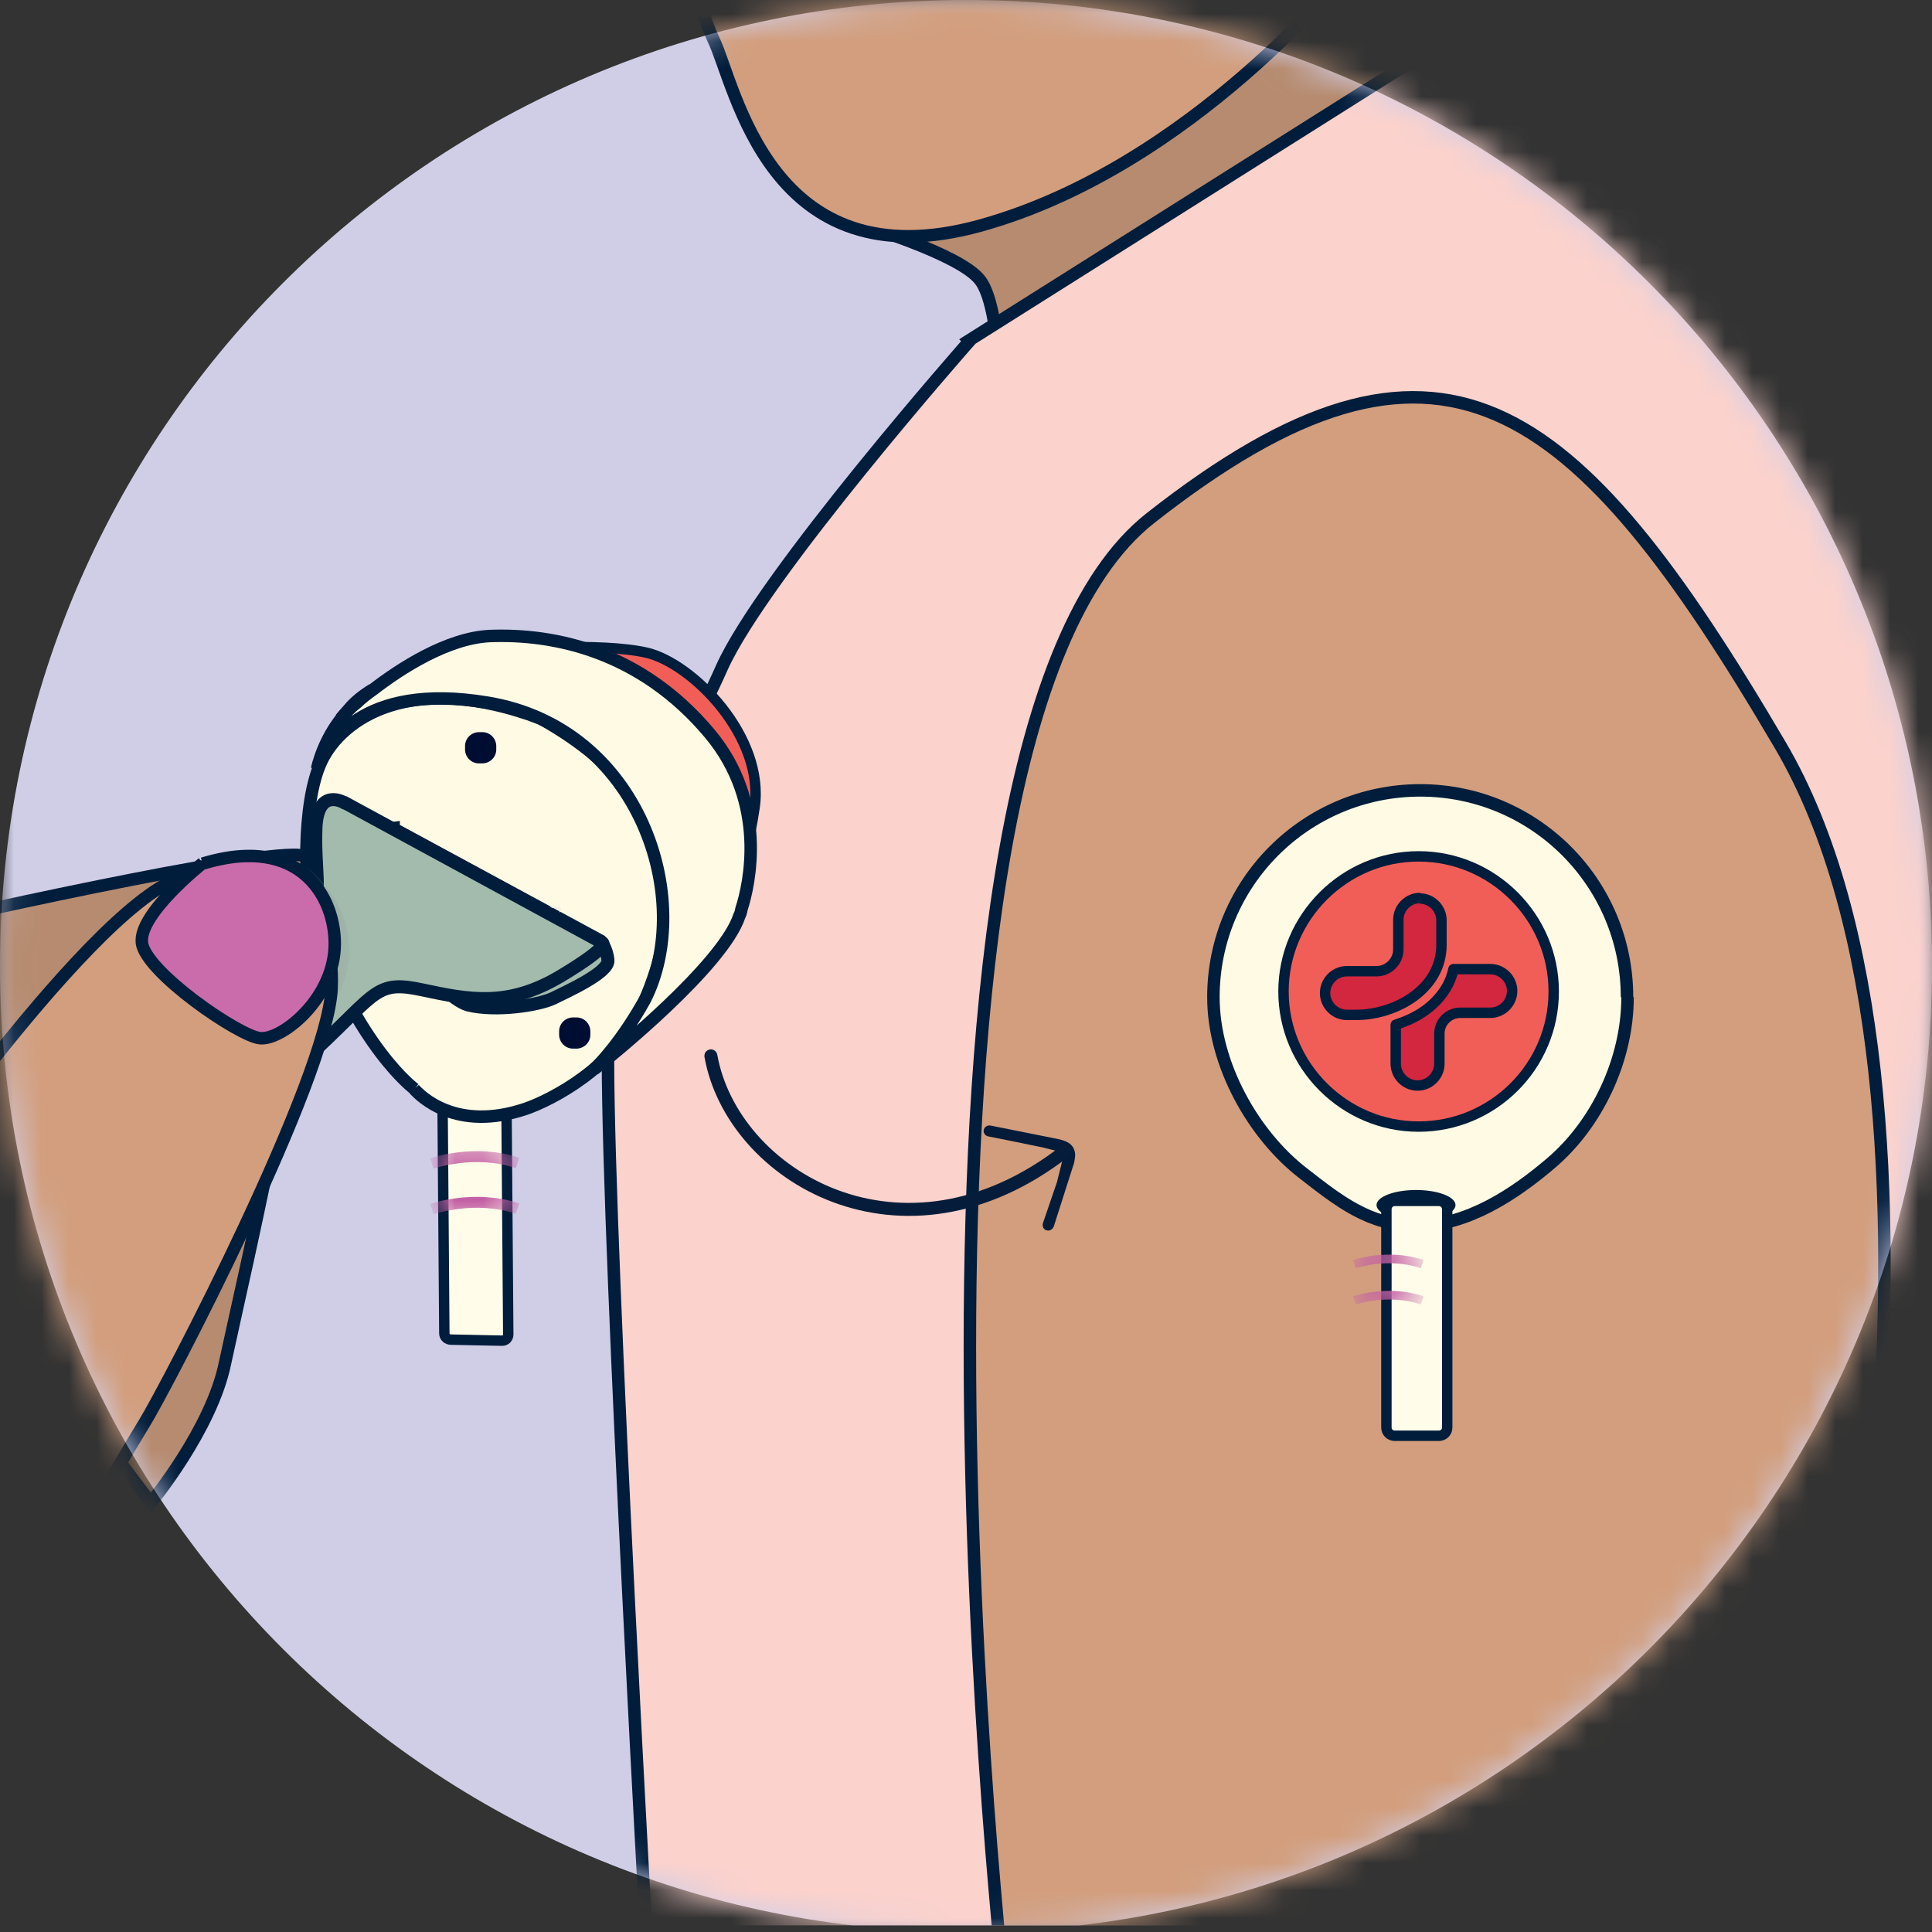 <svg width="70" height="70" viewBox="0 0 70 70" fill="none" xmlns="http://www.w3.org/2000/svg">
<rect x="0" y="0" width="70" height="70" fill="#333333" stroke="none"/>
<g clip-path="url(#clip0_10014_44569)">
<mask id="mask0_10014_44569" style="mask-type:luminance" maskUnits="userSpaceOnUse" x="0" y="0" width="70" height="71">
<path d="M70 0H0V70.001H70V0Z" fill="white"/>
</mask>
<g mask="url(#mask0_10014_44569)">
<path d="M70 35C70 54.336 54.336 70 35 70C15.664 70 0 54.317 0 35C0 15.683 15.664 0 35 0C54.336 0 70 15.664 70 35Z" fill="#D0CEE7"/>
</g>
<mask id="mask1_10014_44569" style="mask-type:luminance" maskUnits="userSpaceOnUse" x="0" y="0" width="70" height="70">
<path d="M0 35C0 54.336 15.664 70 35 70C54.336 70 70 54.336 70 35C70 15.664 54.317 0 35 0C15.683 0 0 15.664 0 35Z" fill="white"/>
</mask>
<g mask="url(#mask1_10014_44569)">
<path d="M54.863 -7.229L31.065 8.096C31.065 8.096 34.774 9.188 35.509 10.149C36.262 11.109 36.262 14.837 36.262 14.837C36.262 14.837 53.959 2.298 56.2 -0.696" fill="#B68B6F"/>
<path d="M54.863 -7.229L31.065 8.096C31.065 8.096 34.774 9.188 35.509 10.149C36.262 11.109 36.262 14.837 36.262 14.837C36.262 14.837 53.959 2.298 56.2 -0.696" stroke="#001D3B" stroke-width="0.452" stroke-miterlimit="10"/>
<path d="M35.132 12.351C35.132 12.351 27.658 20.824 26.151 24.194C24.664 27.564 22.028 31.311 22.028 38.408C22.028 45.506 23.516 71.921 23.516 71.921H74.048C74.048 71.921 73.389 31.084 72.636 28.091C71.883 25.097 68.042 8.454 56.068 -0.884L35.113 12.332L35.132 12.351Z" fill="#FCD2CC" stroke="#001D3B" stroke-width="0.452" stroke-miterlimit="10"/>
<path d="M64.502 72.636C66.366 67.778 71.976 39.707 64.502 26.998C57.027 14.271 52.151 10.543 41.683 18.771C31.215 26.998 36.449 72.655 36.449 72.655H64.502V72.636Z" fill="#D29E7D" stroke="#001D3B" stroke-width="0.452" stroke-miterlimit="10"/>
<path d="M23.027 -8.642C23.027 -8.642 25.042 -0.245 25.851 1.431C26.661 3.107 27.866 10.299 35.529 8.171C43.191 6.044 48.84 -1.092 48.84 -1.092L54.507 -7.135L23.027 -8.642Z" fill="#D29E7D" stroke="#001D3B" stroke-width="0.452" stroke-miterlimit="10"/>
<path d="M44.302 38.371C44.302 38.371 45.356 41.459 48.952 43.774C50.327 44.659 52.04 44.584 53.508 43.831C57.311 41.873 58.686 39.143 58.874 37.542C58.931 37.091 58.931 36.94 58.931 36.94L44.321 38.371H44.302Z" fill="white"/>
<path d="M58.969 36.13C58.969 38.427 57.84 40.743 56.202 42.136C54.903 43.247 53.17 44.414 51.325 44.414C49.612 44.414 48.482 43.492 47.221 42.513C45.432 41.138 43.964 38.578 43.964 36.13C43.964 31.988 47.315 28.637 51.457 28.637C55.599 28.637 58.95 31.988 58.95 36.13" fill="#FEFAE3"/>
<path d="M58.969 36.13C58.969 38.427 57.84 40.743 56.202 42.136C54.903 43.247 53.17 44.414 51.325 44.414C49.612 44.414 48.482 43.492 47.221 42.513C45.432 41.138 43.964 38.578 43.964 36.13C43.964 31.988 47.315 28.637 51.457 28.637C55.599 28.637 58.95 31.988 58.95 36.13" stroke="#001D3B" stroke-width="0.452" stroke-miterlimit="10"/>
<path d="M56.294 35.923C56.294 38.634 54.091 40.818 51.399 40.818C48.707 40.818 46.504 38.615 46.504 35.923C46.504 33.231 48.707 31.028 51.399 31.028C54.091 31.028 56.294 33.231 56.294 35.923Z" fill="#F15E58" stroke="#001D3B" stroke-width="0.377" stroke-miterlimit="10"/>
<path d="M52.736 43.662C52.736 43.963 52.096 44.208 51.305 44.208C50.514 44.208 49.874 43.963 49.874 43.662C49.874 43.361 50.514 43.116 51.305 43.116C52.096 43.116 52.736 43.361 52.736 43.662Z" fill="#001D3B"/>
<path d="M51.455 32.535C51.022 32.535 50.664 32.892 50.664 33.325V34.399C50.664 34.832 50.307 35.189 49.874 35.189H48.8C48.367 35.189 48.01 35.547 48.01 35.98C48.01 36.413 48.367 36.771 48.8 36.771H49.139C50.533 36.771 52.227 35.867 52.227 34.229V33.344C52.227 32.911 51.869 32.553 51.436 32.553" fill="#D3263F"/>
<path d="M51.455 32.535C51.022 32.535 50.664 32.892 50.664 33.325V34.399C50.664 34.832 50.307 35.189 49.874 35.189H48.8C48.367 35.189 48.01 35.547 48.01 35.98C48.01 36.413 48.367 36.771 48.8 36.771H49.139C50.533 36.771 52.227 35.867 52.227 34.229V33.344C52.227 32.911 51.869 32.553 51.436 32.553" stroke="#001D3B" stroke-width="0.377" stroke-miterlimit="10"/>
<path d="M53.997 35.114H52.66C52.585 35.509 52.34 36.036 51.794 36.488C51.38 36.827 50.966 36.996 50.57 37.128V38.54C50.57 38.973 50.928 39.331 51.361 39.331C51.794 39.331 52.152 38.973 52.152 38.54V37.448C52.152 37.034 52.491 36.695 52.905 36.695H53.997C54.43 36.695 54.788 36.337 54.788 35.904C54.788 35.471 54.43 35.114 53.997 35.114Z" fill="#D3263F" stroke="#001D3B" stroke-width="0.377" stroke-linecap="round" stroke-linejoin="round"/>
<path d="M52.134 52.021H50.534C50.364 52.021 50.232 51.889 50.232 51.72V43.812C50.232 43.643 50.364 43.511 50.534 43.511H52.134C52.303 43.511 52.435 43.643 52.435 43.812V51.72C52.435 51.889 52.303 52.021 52.134 52.021Z" fill="#FFFDE9" stroke="#001D3B" stroke-width="0.377" stroke-miterlimit="10"/>
<path d="M-3.2 33.57C-3.2 33.57 9.716 30.614 11.015 31.009C12.314 31.404 8.661 46.975 8.153 49.385C7.663 51.794 5.461 54.449 5.461 54.449L-8.811 35.546L-3.2 33.57Z" fill="#B68B6F" stroke="#001D3B" stroke-width="0.452" stroke-miterlimit="10"/>
<path d="M18.189 48.575L16.343 48.537C16.212 48.537 16.099 48.443 16.099 48.311L16.023 38.521C16.023 38.389 16.118 38.295 16.249 38.295H18.094C18.226 38.295 18.339 38.389 18.339 38.521L18.415 48.349C18.415 48.48 18.32 48.575 18.189 48.575Z" fill="#FFFDE9" stroke="#001D3B" stroke-width="0.377" stroke-miterlimit="10"/>
<path d="M18.413 23.534C18.413 23.534 21.764 23.27 23.421 23.647C25.078 24.023 27.733 26.697 27.337 29.276C26.961 31.856 26.189 32.665 26.189 32.665C26.189 32.665 26.603 31.498 26.603 30.858C26.603 30.237 26.565 28.297 25.586 27.13C24.607 25.963 22.724 23.195 18.413 23.534Z" fill="#F15E58" stroke="#001D3B" stroke-width="0.377" stroke-miterlimit="10"/>
<path d="M15.007 39.462C15.232 39.707 16.513 41.025 19.036 40.178C19.977 39.857 22.293 38.671 23.234 36.544C24.42 33.87 25.588 29.408 19.601 26.038C14.894 24.268 12.39 26.038 11.655 27.563C10.921 29.088 11.015 32.421 11.373 33.419C12.954 37.956 15.025 39.462 15.025 39.462" fill="#FEFAE3"/>
<path d="M15.007 39.462C15.232 39.707 16.513 41.025 19.036 40.178C19.977 39.857 22.293 38.671 23.234 36.544C24.42 33.87 25.588 29.408 19.601 26.038C14.894 24.268 12.39 26.038 11.655 27.563C10.921 29.088 11.015 32.421 11.373 33.419C12.954 37.956 15.025 39.462 15.025 39.462" stroke="#001D3B" stroke-width="0.452" stroke-miterlimit="10"/>
<path d="M13.501 24.984C13.162 25.191 12.879 25.417 12.653 25.68C12.653 25.68 12.672 25.68 12.71 25.624L12.917 25.455C13.049 25.323 13.256 25.153 13.501 24.984Z" fill="#FEFAE3" stroke="#001D3B" stroke-width="0.452" stroke-miterlimit="10"/>
<path d="M26.867 32.929C26.848 33.061 26.811 33.136 26.792 33.174C26.208 34.981 22.066 38.333 21.52 38.747C21.727 38.559 22.537 37.711 23.365 36.224C25.192 32.628 23.215 26.358 17.642 25.455C13.067 24.702 11.805 27.017 11.485 27.865C11.598 27.375 11.918 26.453 12.671 25.681C12.671 25.681 12.69 25.681 12.728 25.624L12.935 25.455C13.067 25.323 13.274 25.154 13.519 24.984C14.517 24.212 16.211 23.12 17.736 23.045C20.071 22.951 23.215 23.591 25.719 26.584C27.828 29.107 27.15 32.063 26.867 32.929Z" fill="#FEFAE3" stroke="#001D3B" stroke-width="0.452" stroke-miterlimit="10"/>
<path d="M17.433 27.658H17.32C17.038 27.639 16.831 27.394 16.85 27.112V26.999C16.869 26.716 17.113 26.509 17.396 26.528H17.509C17.791 26.547 17.998 26.792 17.98 27.074V27.187C17.961 27.469 17.716 27.677 17.433 27.658Z" fill="#000D33"/>
<path d="M20.843 37.993H20.73C20.447 37.974 20.24 37.73 20.259 37.447V37.334C20.278 37.052 20.523 36.845 20.805 36.864H20.918C21.2 36.882 21.407 37.127 21.389 37.41V37.522C21.37 37.805 21.125 38.012 20.843 37.993Z" fill="#000D33"/>
<path d="M14.252 30.03L21.764 34.096C21.764 34.096 21.99 34.36 22.027 34.793C22.065 35.245 20.502 35.941 20.05 36.167C19.504 36.431 17.942 36.657 16.963 36.412C15.984 36.167 12.953 32.571 12.953 32.571L12.858 30.18L14.252 30.011V30.03Z" fill="#A2BBAC" stroke="#001D3B" stroke-width="0.471" stroke-miterlimit="10"/>
<path d="M20.258 33.325C20.258 33.325 20.032 34.135 19.882 34.21C19.712 34.304 18.752 33.363 18.752 33.363C18.752 33.363 18.997 33.099 18.94 32.911C18.903 32.723 20.296 32.911 20.296 32.911L20.258 33.325Z" stroke="#EEE7E6" stroke-width="0.038" stroke-miterlimit="10"/>
<path d="M12.483 29.089C12.483 29.089 11.504 28.486 11.447 30.011C11.391 31.536 11.692 32.44 11.259 32.967C10.826 33.494 9.828 34.304 9.602 34.925C9.376 35.546 9.395 39.933 11.541 37.937C13.669 35.942 13.65 35.509 15.307 35.866C16.983 36.224 18.395 36.507 20.296 35.377C22.179 34.247 21.821 34.153 21.821 34.153L12.502 29.089H12.483Z" fill="#A2BBAC" stroke="#001D3B" stroke-width="0.471" stroke-miterlimit="10"/>
<g opacity="0.31">
<mask id="mask2_10014_44569" style="mask-type:luminance" maskUnits="userSpaceOnUse" x="8" y="31" width="7" height="10">
<path d="M9.509 31.051L8.912 40.238L13.872 40.561L14.469 31.374L9.509 31.051Z" fill="white"/>
</mask>
<g mask="url(#mask2_10014_44569)">
<mask id="mask3_10014_44569" style="mask-type:luminance" maskUnits="userSpaceOnUse" x="9" y="31" width="4" height="7">
<path d="M9.775 31.333L9.362 37.683L12.444 37.883L12.856 31.533L9.775 31.333Z" fill="white"/>
</mask>
<g mask="url(#mask3_10014_44569)">
<path d="M11.223 31.517C11.223 31.517 14.028 33.701 11.788 36.846C9.547 39.99 9.585 34.116 9.585 34.116L11.091 31.762V31.423L11.204 31.517H11.223Z" fill="#939697"/>
</g>
</g>
</g>
<path d="M-3.821 43.191C-3.821 43.191 4.124 31.687 7.08 31.687C10.036 31.687 12.163 32.591 12.013 35.829C11.862 39.086 6.063 50.213 5.216 51.587C4.369 52.962 1.978 57.123 1.978 57.123L-8.358 50.025L-3.821 43.172V43.191Z" fill="#D29E7D" stroke="#001D3B" stroke-width="0.452" stroke-miterlimit="10"/>
<path d="M7.344 31.273C7.344 31.273 5.028 33.099 5.141 34.153C5.254 35.208 8.68 37.561 9.433 37.617C10.186 37.674 11.806 36.394 12.088 34.699C12.37 33.005 11.241 30.105 7.344 31.291" fill="#CA6CAB"/>
<path d="M7.344 31.273C7.344 31.273 5.028 33.099 5.141 34.153C5.254 35.208 8.68 37.561 9.433 37.617C10.186 37.674 11.806 36.394 12.088 34.699C12.37 33.005 11.241 30.105 7.344 31.291" stroke="#001D3B" stroke-width="0.452" stroke-miterlimit="10"/>
<mask id="mask4_10014_44569" style="mask-type:luminance" maskUnits="userSpaceOnUse" x="15" y="41" width="4" height="4">
<path d="M18.582 44.338L15.871 44.3L15.852 41.363L18.545 41.382L18.582 44.338Z" fill="white"/>
</mask>
<g mask="url(#mask4_10014_44569)">
<path d="M15.645 42.155C15.645 42.155 17.188 41.609 18.751 42.136" stroke="#C460A5" stroke-width="0.395" stroke-miterlimit="10"/>
<path d="M15.645 43.81C15.645 43.81 17.188 43.264 18.751 43.791" stroke="#C460A5" stroke-width="0.395" stroke-miterlimit="10"/>
</g>
<path d="M38.465 42.079C38.502 41.909 38.408 41.721 38.22 41.684C38.05 41.646 37.862 41.589 37.768 41.571C37.053 41.42 35.81 41.175 35.81 41.175C35.697 41.156 35.622 41.043 35.641 40.949C35.659 40.836 35.772 40.761 35.885 40.78L38.333 41.269C38.483 41.307 38.804 41.363 38.916 41.646C38.992 41.834 38.935 42.004 38.916 42.135L38.182 44.432C38.145 44.526 38.05 44.602 37.956 44.583C37.825 44.583 37.749 44.432 37.787 44.319L38.295 42.832L38.483 42.079H38.465Z" fill="#041C39"/>
<path d="M25.757 38.257C26.529 42.606 32.704 46.297 38.597 41.703" stroke="#051D3A" stroke-width="0.471" stroke-linecap="round" stroke-linejoin="round"/>
</g>
<mask id="mask5_10014_44569" style="mask-type:luminance" maskUnits="userSpaceOnUse" x="49" y="45" width="3" height="3">
<path d="M51.374 47.554L49.245 47.507V45.19L51.374 45.222V47.554Z" fill="white"/>
</mask>
<g mask="url(#mask5_10014_44569)">
<path d="M49.072 45.801C49.072 45.801 50.293 45.378 51.53 45.801" stroke="#C460A5" stroke-width="0.313" stroke-miterlimit="10"/>
<path d="M49.072 47.116C49.072 47.116 50.293 46.693 51.53 47.116" stroke="#C460A5" stroke-width="0.313" stroke-miterlimit="10"/>
</g>
</g>
<defs>
<clipPath id="clip0_10014_44569">
<rect width="70" height="69.765" fill="white"/>
</clipPath>
</defs>
</svg>
